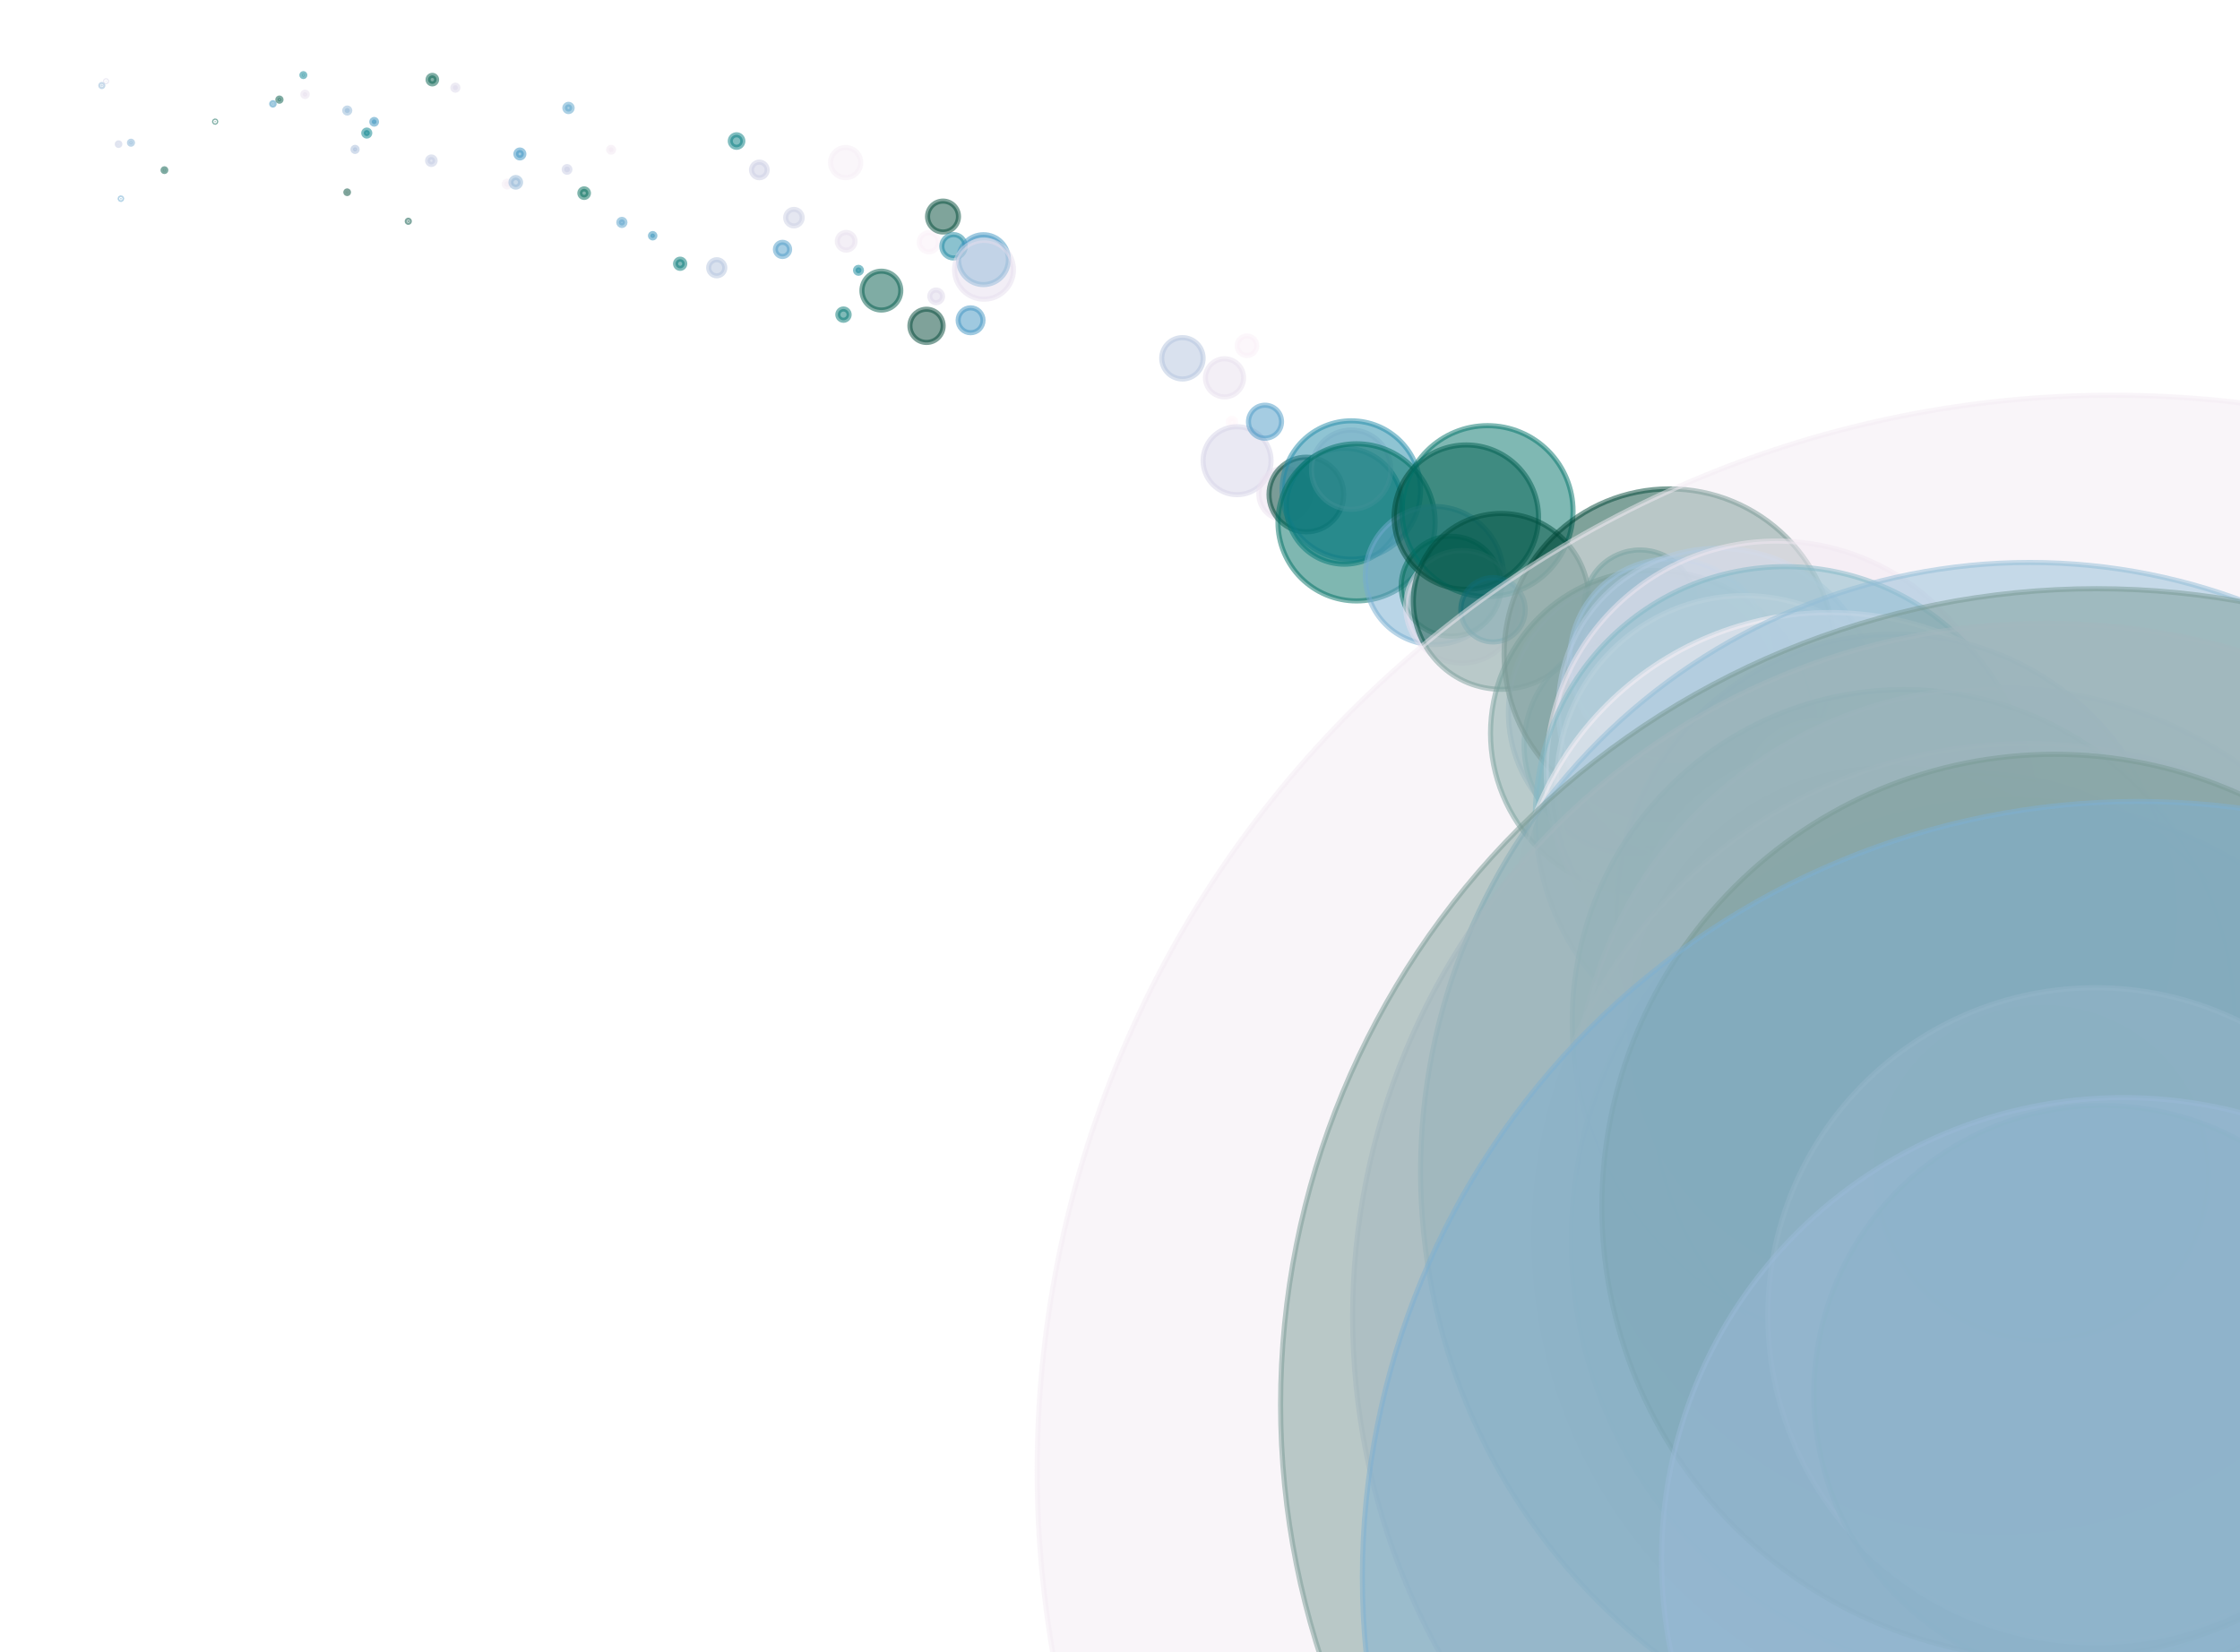 <?xml version="1.0" encoding="utf-8" standalone="no"?>
<!DOCTYPE svg PUBLIC "-//W3C//DTD SVG 1.1//EN"
  "http://www.w3.org/Graphics/SVG/1.1/DTD/svg11.dtd">
<svg xmlns:xlink="http://www.w3.org/1999/xlink" width="100%"  viewBox="0 0 439.2 324" xmlns="http://www.w3.org/2000/svg" version="1.1">
 <defs>
  <style type="text/css">*{stroke-linejoin: round; stroke-linecap: butt}</style>
 </defs>
 <g id="figure_1">
  <g id="patch_1">
   <path d="M 0 324 
L 439.2 324 
L 439.2 0 
L 0 0 
z
" style="fill: #ffffff"/>
  </g>
  <g id="axes_1">
   <g id="PathCollection_1">
    <path d="M 19.964 16.976 
C 20.018 16.976 20.069 16.955 20.107 16.917 
C 20.145 16.879 20.167 16.827 20.167 16.773 
C 20.167 16.719 20.145 16.667 20.107 16.629 
C 20.069 16.591 20.018 16.57 19.964 16.57 
C 19.91 16.57 19.858 16.591 19.82 16.629 
C 19.782 16.667 19.76 16.719 19.76 16.773 
C 19.76 16.827 19.782 16.879 19.82 16.917 
C 19.858 16.955 19.91 16.976 19.964 16.976 
z
" clip-path="url(#p8882bf12b8)" style="fill: #91b6d7; fill-opacity: 0.5; stroke: #91b6d7; stroke-opacity: 0.5"/>
    <path d="M 20.789 16.034 
C 20.818 16.034 20.845 16.023 20.865 16.003 
C 20.885 15.983 20.897 15.955 20.897 15.927 
C 20.897 15.898 20.885 15.871 20.865 15.851 
C 20.845 15.831 20.818 15.82 20.789 15.82 
C 20.761 15.82 20.733 15.831 20.713 15.851 
C 20.693 15.871 20.682 15.898 20.682 15.927 
C 20.682 15.955 20.693 15.983 20.713 16.003 
C 20.733 16.023 20.761 16.034 20.789 16.034 
z
" clip-path="url(#p8882bf12b8)" style="fill: #d7d5e8; fill-opacity: 0.5; stroke: #d7d5e8; stroke-opacity: 0.5"/>
    <path d="M 23.244 28.516 
C 23.311 28.516 23.375 28.489 23.423 28.441 
C 23.47 28.394 23.497 28.33 23.497 28.263 
C 23.497 28.196 23.47 28.131 23.423 28.084 
C 23.375 28.036 23.311 28.01 23.244 28.01 
C 23.177 28.01 23.113 28.036 23.065 28.084 
C 23.018 28.131 22.991 28.196 22.991 28.263 
C 22.991 28.33 23.018 28.394 23.065 28.441 
C 23.113 28.489 23.177 28.516 23.244 28.516 
z
" clip-path="url(#p8882bf12b8)" style="fill: #c2cbe2; fill-opacity: 0.5; stroke: #c2cbe2; stroke-opacity: 0.5"/>
    <path d="M 23.704 39.111 
C 23.745 39.111 23.784 39.095 23.813 39.066 
C 23.843 39.037 23.859 38.997 23.859 38.956 
C 23.859 38.915 23.843 38.876 23.813 38.847 
C 23.784 38.818 23.745 38.801 23.704 38.801 
C 23.663 38.801 23.623 38.818 23.594 38.847 
C 23.565 38.876 23.549 38.915 23.549 38.956 
C 23.549 38.997 23.565 39.037 23.594 39.066 
C 23.623 39.095 23.663 39.111 23.704 39.111 
z
" clip-path="url(#p8882bf12b8)" style="fill: #6cabd0; fill-opacity: 0.5; stroke: #6cabd0; stroke-opacity: 0.5"/>
    <path d="M 25.68 28.28 
C 25.759 28.28 25.834 28.248 25.89 28.193 
C 25.946 28.137 25.977 28.062 25.977 27.983 
C 25.977 27.904 25.946 27.829 25.89 27.773 
C 25.834 27.717 25.759 27.686 25.68 27.686 
C 25.601 27.686 25.526 27.717 25.47 27.773 
C 25.415 27.829 25.383 27.904 25.383 27.983 
C 25.383 28.062 25.415 28.137 25.47 28.193 
C 25.526 28.248 25.601 28.28 25.68 28.28 
z
" clip-path="url(#p8882bf12b8)" style="fill: #82b1d4; fill-opacity: 0.5; stroke: #82b1d4; stroke-opacity: 0.5"/>
    <path d="M 32.24 33.637 
C 32.312 33.637 32.381 33.609 32.432 33.558 
C 32.483 33.507 32.511 33.438 32.511 33.366 
C 32.511 33.294 32.483 33.225 32.432 33.174 
C 32.381 33.124 32.312 33.095 32.24 33.095 
C 32.168 33.095 32.099 33.124 32.048 33.174 
C 31.997 33.225 31.969 33.294 31.969 33.366 
C 31.969 33.438 31.997 33.507 32.048 33.558 
C 32.099 33.609 32.168 33.637 32.24 33.637 
z
" clip-path="url(#p8882bf12b8)" style="fill: #015846; fill-opacity: 0.5; stroke: #015846; stroke-opacity: 0.5"/>
    <path d="M 42.185 23.967 
C 42.217 23.967 42.247 23.955 42.269 23.933 
C 42.291 23.911 42.303 23.881 42.303 23.85 
C 42.303 23.819 42.291 23.789 42.269 23.767 
C 42.247 23.745 42.217 23.732 42.185 23.732 
C 42.154 23.732 42.124 23.745 42.102 23.767 
C 42.08 23.789 42.068 23.819 42.068 23.85 
C 42.068 23.881 42.08 23.911 42.102 23.933 
C 42.124 23.955 42.154 23.967 42.185 23.967 
z
" clip-path="url(#p8882bf12b8)" style="fill: #01604e; fill-opacity: 0.5; stroke: #01604e; stroke-opacity: 0.5"/>
    <path d="M 53.51 20.605 
C 53.573 20.605 53.633 20.58 53.678 20.535 
C 53.722 20.491 53.747 20.431 53.747 20.368 
C 53.747 20.305 53.722 20.244 53.678 20.2 
C 53.633 20.155 53.573 20.13 53.51 20.13 
C 53.447 20.13 53.387 20.155 53.342 20.2 
C 53.298 20.244 53.273 20.305 53.273 20.368 
C 53.273 20.431 53.298 20.491 53.342 20.535 
C 53.387 20.58 53.447 20.605 53.51 20.605 
z
" clip-path="url(#p8882bf12b8)" style="fill: #328fbc; fill-opacity: 0.5; stroke: #328fbc; stroke-opacity: 0.5"/>
    <path d="M 54.787 19.849 
C 54.87 19.849 54.95 19.816 55.009 19.757 
C 55.068 19.698 55.101 19.618 55.101 19.534 
C 55.101 19.451 55.068 19.371 55.009 19.312 
C 54.95 19.253 54.87 19.22 54.787 19.22 
C 54.703 19.22 54.623 19.253 54.564 19.312 
C 54.505 19.371 54.472 19.451 54.472 19.534 
C 54.472 19.618 54.505 19.698 54.564 19.757 
C 54.623 19.816 54.703 19.849 54.787 19.849 
z
" clip-path="url(#p8882bf12b8)" style="fill: #015846; fill-opacity: 0.5; stroke: #015846; stroke-opacity: 0.5"/>
    <path d="M 59.478 15.015 
C 59.555 15.015 59.628 14.984 59.682 14.93 
C 59.735 14.877 59.766 14.803 59.766 14.727 
C 59.766 14.651 59.735 14.578 59.682 14.524 
C 59.628 14.47 59.555 14.44 59.478 14.44 
C 59.402 14.44 59.329 14.47 59.275 14.524 
C 59.221 14.578 59.191 14.651 59.191 14.727 
C 59.191 14.803 59.221 14.877 59.275 14.93 
C 59.329 14.984 59.402 15.015 59.478 15.015 
z
" clip-path="url(#p8882bf12b8)" style="fill: #0b8393; fill-opacity: 0.5; stroke: #0b8393; stroke-opacity: 0.5"/>
    <path d="M 59.811 18.933 
C 59.926 18.933 60.037 18.887 60.118 18.806 
C 60.199 18.724 60.245 18.614 60.245 18.499 
C 60.245 18.384 60.199 18.273 60.118 18.192 
C 60.037 18.11 59.926 18.065 59.811 18.065 
C 59.696 18.065 59.585 18.11 59.504 18.192 
C 59.423 18.273 59.377 18.384 59.377 18.499 
C 59.377 18.614 59.423 18.724 59.504 18.806 
C 59.585 18.887 59.696 18.933 59.811 18.933 
z
" clip-path="url(#p8882bf12b8)" style="fill: #e9e0ef; fill-opacity: 0.5; stroke: #e9e0ef; stroke-opacity: 0.5"/>
    <path d="M 68.069 37.962 
C 68.138 37.962 68.205 37.935 68.255 37.886 
C 68.304 37.836 68.331 37.769 68.331 37.7 
C 68.331 37.63 68.304 37.563 68.255 37.514 
C 68.205 37.465 68.138 37.437 68.069 37.437 
C 67.999 37.437 67.932 37.465 67.883 37.514 
C 67.834 37.563 67.806 37.63 67.806 37.7 
C 67.806 37.769 67.834 37.836 67.883 37.886 
C 67.932 37.935 67.999 37.962 68.069 37.962 
z
" clip-path="url(#p8882bf12b8)" style="fill: #014a39; fill-opacity: 0.5; stroke: #014a39; stroke-opacity: 0.5"/>
    <path d="M 68.084 22.17 
C 68.216 22.17 68.342 22.117 68.435 22.024 
C 68.528 21.931 68.581 21.805 68.581 21.673 
C 68.581 21.541 68.528 21.415 68.435 21.322 
C 68.342 21.229 68.216 21.177 68.084 21.177 
C 67.953 21.177 67.826 21.229 67.733 21.322 
C 67.64 21.415 67.588 21.541 67.588 21.673 
C 67.588 21.805 67.64 21.931 67.733 22.024 
C 67.826 22.117 67.953 22.17 68.084 22.17 
z
" clip-path="url(#p8882bf12b8)" style="fill: #91b6d7; fill-opacity: 0.5; stroke: #91b6d7; stroke-opacity: 0.5"/>
    <path d="M 69.616 29.701 
C 69.724 29.701 69.828 29.658 69.904 29.582 
C 69.98 29.506 70.023 29.402 70.023 29.295 
C 70.023 29.187 69.98 29.083 69.904 29.007 
C 69.828 28.931 69.724 28.888 69.616 28.888 
C 69.509 28.888 69.405 28.931 69.329 29.007 
C 69.253 29.083 69.21 29.187 69.21 29.295 
C 69.21 29.402 69.253 29.506 69.329 29.582 
C 69.405 29.658 69.509 29.701 69.616 29.701 
z
" clip-path="url(#p8882bf12b8)" style="fill: #a7bddb; fill-opacity: 0.5; stroke: #a7bddb; stroke-opacity: 0.5"/>
    <path d="M 71.912 26.687 
C 72.07 26.687 72.221 26.624 72.333 26.512 
C 72.445 26.401 72.507 26.249 72.507 26.091 
C 72.507 25.933 72.445 25.782 72.333 25.67 
C 72.221 25.558 72.07 25.496 71.912 25.496 
C 71.754 25.496 71.602 25.558 71.491 25.67 
C 71.379 25.782 71.316 25.933 71.316 26.091 
C 71.316 26.249 71.379 26.401 71.491 26.512 
C 71.602 26.624 71.754 26.687 71.912 26.687 
z
" clip-path="url(#p8882bf12b8)" style="fill: #02818a; fill-opacity: 0.5; stroke: #02818a; stroke-opacity: 0.5"/>
    <path d="M 73.361 24.349 
C 73.483 24.349 73.601 24.3 73.688 24.213 
C 73.775 24.127 73.823 24.009 73.823 23.886 
C 73.823 23.764 73.775 23.646 73.688 23.559 
C 73.601 23.472 73.483 23.424 73.361 23.424 
C 73.238 23.424 73.12 23.472 73.033 23.559 
C 72.947 23.646 72.898 23.764 72.898 23.886 
C 72.898 24.009 72.947 24.127 73.033 24.213 
C 73.12 24.3 73.238 24.349 73.361 24.349 
z
" clip-path="url(#p8882bf12b8)" style="fill: #328fbc; fill-opacity: 0.5; stroke: #328fbc; stroke-opacity: 0.5"/>
    <path d="M 80.053 43.598 
C 80.108 43.598 80.161 43.576 80.2 43.537 
C 80.239 43.497 80.261 43.444 80.261 43.389 
C 80.261 43.334 80.239 43.281 80.2 43.242 
C 80.161 43.203 80.108 43.181 80.053 43.181 
C 79.998 43.181 79.945 43.203 79.906 43.242 
C 79.867 43.281 79.845 43.334 79.845 43.389 
C 79.845 43.444 79.867 43.497 79.906 43.537 
C 79.945 43.576 79.998 43.598 80.053 43.598 
z
" clip-path="url(#p8882bf12b8)" style="fill: #015140; fill-opacity: 0.5; stroke: #015140; stroke-opacity: 0.5"/>
    <path d="M 84.576 32.249 
C 84.771 32.249 84.957 32.172 85.095 32.034 
C 85.232 31.897 85.31 31.71 85.31 31.516 
C 85.31 31.321 85.232 31.135 85.095 30.997 
C 84.957 30.86 84.771 30.782 84.576 30.782 
C 84.382 30.782 84.195 30.86 84.058 30.997 
C 83.92 31.135 83.843 31.321 83.843 31.516 
C 83.843 31.71 83.92 31.897 84.058 32.034 
C 84.195 32.172 84.382 32.249 84.576 32.249 
z
" clip-path="url(#p8882bf12b8)" style="fill: #c2cbe2; fill-opacity: 0.5; stroke: #c2cbe2; stroke-opacity: 0.5"/>
    <path d="M 84.766 16.449 
C 84.988 16.449 85.2 16.361 85.357 16.204 
C 85.513 16.048 85.601 15.835 85.601 15.614 
C 85.601 15.393 85.513 15.18 85.357 15.024 
C 85.2 14.867 84.988 14.779 84.766 14.779 
C 84.545 14.779 84.333 14.867 84.176 15.024 
C 84.02 15.18 83.932 15.393 83.932 15.614 
C 83.932 15.835 84.02 16.048 84.176 16.204 
C 84.333 16.361 84.545 16.449 84.766 16.449 
z
" clip-path="url(#p8882bf12b8)" style="fill: #015e4c; fill-opacity: 0.5; stroke: #015e4c; stroke-opacity: 0.5"/>
    <path d="M 89.283 17.694 
C 89.415 17.694 89.542 17.641 89.635 17.548 
C 89.729 17.454 89.781 17.327 89.781 17.195 
C 89.781 17.062 89.729 16.936 89.635 16.842 
C 89.542 16.748 89.415 16.696 89.283 16.696 
C 89.15 16.696 89.023 16.748 88.93 16.842 
C 88.836 16.936 88.784 17.062 88.784 17.195 
C 88.784 17.327 88.836 17.454 88.93 17.548 
C 89.023 17.641 89.15 17.694 89.283 17.694 
z
" clip-path="url(#p8882bf12b8)" style="fill: #ddd9eb; fill-opacity: 0.5; stroke: #ddd9eb; stroke-opacity: 0.5"/>
    <path d="M 99.437 36.67 
C 99.59 36.67 99.737 36.609 99.845 36.501 
C 99.953 36.393 100.014 36.246 100.014 36.093 
C 100.014 35.94 99.953 35.793 99.845 35.685 
C 99.737 35.577 99.59 35.516 99.437 35.516 
C 99.284 35.516 99.137 35.577 99.029 35.685 
C 98.921 35.793 98.86 35.94 98.86 36.093 
C 98.86 36.246 98.921 36.393 99.029 36.501 
C 99.137 36.609 99.284 36.67 99.437 36.67 
z
" clip-path="url(#p8882bf12b8)" style="fill: #f5ecf5; fill-opacity: 0.5; stroke: #f5ecf5; stroke-opacity: 0.5"/>
    <path d="M 101.127 36.692 
C 101.375 36.692 101.614 36.593 101.79 36.417 
C 101.966 36.241 102.065 36.002 102.065 35.754 
C 102.065 35.505 101.966 35.266 101.79 35.09 
C 101.614 34.915 101.375 34.816 101.127 34.816 
C 100.878 34.816 100.639 34.915 100.463 35.09 
C 100.288 35.266 100.189 35.505 100.189 35.754 
C 100.189 36.002 100.288 36.241 100.463 36.417 
C 100.639 36.593 100.878 36.692 101.127 36.692 
z
" clip-path="url(#p8882bf12b8)" style="fill: #93b7d7; fill-opacity: 0.5; stroke: #93b7d7; stroke-opacity: 0.5"/>
    <path d="M 101.935 30.967 
C 102.141 30.967 102.338 30.885 102.484 30.739 
C 102.629 30.594 102.711 30.396 102.711 30.19 
C 102.711 29.984 102.629 29.787 102.484 29.641 
C 102.338 29.496 102.141 29.414 101.935 29.414 
C 101.729 29.414 101.531 29.496 101.386 29.641 
C 101.24 29.787 101.158 29.984 101.158 30.19 
C 101.158 30.396 101.24 30.594 101.386 30.739 
C 101.531 30.885 101.729 30.967 101.935 30.967 
z
" clip-path="url(#p8882bf12b8)" style="fill: #3b93c2; fill-opacity: 0.5; stroke: #3b93c2; stroke-opacity: 0.5"/>
    <path d="M 111.183 33.79 
C 111.333 33.79 111.477 33.73 111.583 33.624 
C 111.689 33.518 111.749 33.374 111.749 33.224 
C 111.749 33.074 111.689 32.93 111.583 32.824 
C 111.477 32.718 111.333 32.658 111.183 32.658 
C 111.033 32.658 110.889 32.718 110.783 32.824 
C 110.677 32.93 110.617 33.074 110.617 33.224 
C 110.617 33.374 110.677 33.518 110.783 33.624 
C 110.889 33.73 111.033 33.79 111.183 33.79 
z
" clip-path="url(#p8882bf12b8)" style="fill: #c8cde4; fill-opacity: 0.5; stroke: #c8cde4; stroke-opacity: 0.5"/>
    <path d="M 111.465 21.879 
C 111.653 21.879 111.834 21.804 111.967 21.671 
C 112.1 21.537 112.175 21.357 112.175 21.168 
C 112.175 20.98 112.1 20.8 111.967 20.666 
C 111.834 20.533 111.653 20.458 111.465 20.458 
C 111.276 20.458 111.096 20.533 110.963 20.666 
C 110.829 20.8 110.755 20.98 110.755 21.168 
C 110.755 21.357 110.829 21.537 110.963 21.671 
C 111.096 21.804 111.276 21.879 111.465 21.879 
z
" clip-path="url(#p8882bf12b8)" style="fill: #58a2cb; fill-opacity: 0.5; stroke: #58a2cb; stroke-opacity: 0.5"/>
    <path d="M 114.533 38.715 
C 114.756 38.715 114.97 38.627 115.127 38.469 
C 115.285 38.312 115.373 38.098 115.373 37.875 
C 115.373 37.653 115.285 37.439 115.127 37.281 
C 114.97 37.124 114.756 37.035 114.533 37.035 
C 114.311 37.035 114.097 37.124 113.939 37.281 
C 113.782 37.439 113.693 37.653 113.693 37.875 
C 113.693 38.098 113.782 38.312 113.939 38.469 
C 114.097 38.627 114.311 38.715 114.533 38.715 
z
" clip-path="url(#p8882bf12b8)" style="fill: #016d5b; fill-opacity: 0.5; stroke: #016d5b; stroke-opacity: 0.5"/>
    <path d="M 119.821 29.847 
C 119.949 29.847 120.072 29.797 120.162 29.706 
C 120.253 29.615 120.304 29.493 120.304 29.365 
C 120.304 29.236 120.253 29.114 120.162 29.023 
C 120.072 28.933 119.949 28.882 119.821 28.882 
C 119.693 28.882 119.57 28.933 119.48 29.023 
C 119.389 29.114 119.338 29.236 119.338 29.365 
C 119.338 29.493 119.389 29.615 119.48 29.706 
C 119.57 29.797 119.693 29.847 119.821 29.847 
z
" clip-path="url(#p8882bf12b8)" style="fill: #f2e9f3; fill-opacity: 0.5; stroke: #f2e9f3; stroke-opacity: 0.5"/>
    <path d="M 121.932 44.221 
C 122.093 44.221 122.247 44.157 122.36 44.043 
C 122.474 43.93 122.538 43.776 122.538 43.615 
C 122.538 43.455 122.474 43.3 122.36 43.187 
C 122.247 43.073 122.093 43.009 121.932 43.009 
C 121.771 43.009 121.617 43.073 121.504 43.187 
C 121.39 43.3 121.326 43.455 121.326 43.615 
C 121.326 43.776 121.39 43.93 121.504 44.043 
C 121.617 44.157 121.771 44.221 121.932 44.221 
z
" clip-path="url(#p8882bf12b8)" style="fill: #57a1ca; fill-opacity: 0.5; stroke: #57a1ca; stroke-opacity: 0.5"/>
    <path d="M 127.972 46.66 
C 128.086 46.66 128.197 46.614 128.278 46.533 
C 128.359 46.452 128.405 46.342 128.405 46.227 
C 128.405 46.112 128.359 46.002 128.278 45.921 
C 128.197 45.84 128.086 45.794 127.972 45.794 
C 127.857 45.794 127.747 45.84 127.666 45.921 
C 127.584 46.002 127.539 46.112 127.539 46.227 
C 127.539 46.342 127.584 46.452 127.666 46.533 
C 127.747 46.614 127.857 46.66 127.972 46.66 
z
" clip-path="url(#p8882bf12b8)" style="fill: #2e8eb8; fill-opacity: 0.5; stroke: #2e8eb8; stroke-opacity: 0.5"/>
    <path d="M 133.357 52.62 
C 133.596 52.62 133.824 52.525 133.993 52.357 
C 134.162 52.188 134.257 51.959 134.257 51.721 
C 134.257 51.482 134.162 51.253 133.993 51.085 
C 133.824 50.916 133.596 50.821 133.357 50.821 
C 133.119 50.821 132.89 50.916 132.721 51.085 
C 132.552 51.253 132.458 51.482 132.458 51.721 
C 132.458 51.959 132.552 52.188 132.721 52.357 
C 132.89 52.525 133.119 52.62 133.357 52.62 
z
" clip-path="url(#p8882bf12b8)" style="fill: #027976; fill-opacity: 0.5; stroke: #027976; stroke-opacity: 0.5"/>
    <path d="M 140.532 54.089 
C 140.951 54.089 141.354 53.923 141.65 53.626 
C 141.947 53.33 142.113 52.927 142.113 52.508 
C 142.113 52.089 141.947 51.686 141.65 51.39 
C 141.354 51.093 140.951 50.927 140.532 50.927 
C 140.113 50.927 139.71 51.093 139.414 51.39 
C 139.117 51.686 138.951 52.089 138.951 52.508 
C 138.951 52.927 139.117 53.33 139.414 53.626 
C 139.71 53.923 140.113 54.089 140.532 54.089 
z
" clip-path="url(#p8882bf12b8)" style="fill: #b5c4df; fill-opacity: 0.5; stroke: #b5c4df; stroke-opacity: 0.5"/>
    <path d="M 144.418 28.887 
C 144.744 28.887 145.057 28.758 145.287 28.527 
C 145.518 28.297 145.647 27.984 145.647 27.658 
C 145.647 27.332 145.518 27.02 145.287 26.789 
C 145.057 26.559 144.744 26.429 144.418 26.429 
C 144.092 26.429 143.779 26.559 143.549 26.789 
C 143.318 27.02 143.189 27.332 143.189 27.658 
C 143.189 27.984 143.318 28.297 143.549 28.527 
C 143.779 28.758 144.092 28.887 144.418 28.887 
z
" clip-path="url(#p8882bf12b8)" style="fill: #027d81; fill-opacity: 0.5; stroke: #027d81; stroke-opacity: 0.5"/>
    <path d="M 148.886 34.86 
C 149.293 34.86 149.684 34.698 149.972 34.41 
C 150.26 34.122 150.422 33.731 150.422 33.324 
C 150.422 32.916 150.26 32.526 149.972 32.237 
C 149.684 31.949 149.293 31.787 148.886 31.787 
C 148.478 31.787 148.087 31.949 147.799 32.237 
C 147.511 32.526 147.349 32.916 147.349 33.324 
C 147.349 33.731 147.511 34.122 147.799 34.41 
C 148.087 34.698 148.478 34.86 148.886 34.86 
z
" clip-path="url(#p8882bf12b8)" style="fill: #cccfe5; fill-opacity: 0.5; stroke: #cccfe5; stroke-opacity: 0.5"/>
    <path d="M 153.426 50.297 
C 153.795 50.297 154.148 50.151 154.409 49.89 
C 154.67 49.629 154.817 49.275 154.817 48.907 
C 154.817 48.538 154.67 48.184 154.409 47.923 
C 154.148 47.662 153.795 47.516 153.426 47.516 
C 153.057 47.516 152.703 47.662 152.442 47.923 
C 152.181 48.184 152.035 48.538 152.035 48.907 
C 152.035 49.275 152.181 49.629 152.442 49.89 
C 152.703 50.151 153.057 50.297 153.426 50.297 
z
" clip-path="url(#p8882bf12b8)" style="fill: #4f9dc8; fill-opacity: 0.5; stroke: #4f9dc8; stroke-opacity: 0.5"/>
    <path d="M 155.668 44.3 
C 156.098 44.3 156.51 44.13 156.814 43.826 
C 157.117 43.522 157.288 43.11 157.288 42.68 
C 157.288 42.251 157.117 41.839 156.814 41.535 
C 156.51 41.231 156.098 41.061 155.668 41.061 
C 155.239 41.061 154.827 41.231 154.523 41.535 
C 154.219 41.839 154.048 42.251 154.048 42.68 
C 154.048 43.11 154.219 43.522 154.523 43.826 
C 154.827 44.13 155.239 44.3 155.668 44.3 
z
" clip-path="url(#p8882bf12b8)" style="fill: #cdd0e5; fill-opacity: 0.5; stroke: #cdd0e5; stroke-opacity: 0.5"/>
    <path d="M 165.382 62.804 
C 165.675 62.804 165.957 62.687 166.164 62.479 
C 166.372 62.272 166.488 61.99 166.488 61.697 
C 166.488 61.403 166.372 61.122 166.164 60.914 
C 165.957 60.707 165.675 60.59 165.382 60.59 
C 165.088 60.59 164.807 60.707 164.599 60.914 
C 164.392 61.122 164.275 61.403 164.275 61.697 
C 164.275 61.99 164.392 62.272 164.599 62.479 
C 164.807 62.687 165.088 62.804 165.382 62.804 
z
" clip-path="url(#p8882bf12b8)" style="fill: #027773; fill-opacity: 0.5; stroke: #027773; stroke-opacity: 0.5"/>
    <path d="M 165.807 34.846 
C 166.593 34.846 167.346 34.534 167.901 33.978 
C 168.457 33.423 168.769 32.67 168.769 31.884 
C 168.769 31.099 168.457 30.346 167.901 29.79 
C 167.346 29.235 166.593 28.923 165.807 28.923 
C 165.022 28.923 164.269 29.235 163.713 29.79 
C 163.158 30.346 162.846 31.099 162.846 31.884 
C 162.846 32.67 163.158 33.423 163.713 33.978 
C 164.269 34.534 165.022 34.846 165.807 34.846 
z
" clip-path="url(#p8882bf12b8)" style="fill: #f7eef7; fill-opacity: 0.5; stroke: #f7eef7; stroke-opacity: 0.5"/>
    <path d="M 165.912 49.053 
C 166.374 49.053 166.816 48.87 167.142 48.544 
C 167.468 48.218 167.652 47.775 167.652 47.314 
C 167.652 46.853 167.468 46.411 167.142 46.084 
C 166.816 45.758 166.374 45.575 165.912 45.575 
C 165.451 45.575 165.009 45.758 164.683 46.084 
C 164.357 46.411 164.173 46.853 164.173 47.314 
C 164.173 47.775 164.357 48.218 164.683 48.544 
C 165.009 48.87 165.451 49.053 165.912 49.053 
z
" clip-path="url(#p8882bf12b8)" style="fill: #e8e0ef; fill-opacity: 0.5; stroke: #e8e0ef; stroke-opacity: 0.5"/>
    <path d="M 168.325 53.59 
C 168.48 53.59 168.629 53.528 168.739 53.418 
C 168.849 53.309 168.91 53.16 168.91 53.005 
C 168.91 52.85 168.849 52.701 168.739 52.591 
C 168.629 52.481 168.48 52.42 168.325 52.42 
C 168.17 52.42 168.021 52.481 167.911 52.591 
C 167.802 52.701 167.74 52.85 167.74 53.005 
C 167.74 53.16 167.802 53.309 167.911 53.418 
C 168.021 53.528 168.17 53.59 168.325 53.59 
z
" clip-path="url(#p8882bf12b8)" style="fill: #0f8598; fill-opacity: 0.5; stroke: #0f8598; stroke-opacity: 0.5"/>
    <path d="M 172.809 60.797 
C 173.819 60.797 174.788 60.396 175.503 59.681 
C 176.217 58.967 176.618 57.998 176.618 56.988 
C 176.618 55.978 176.217 55.009 175.503 54.294 
C 174.788 53.58 173.819 53.179 172.809 53.179 
C 171.799 53.179 170.83 53.58 170.116 54.294 
C 169.401 55.009 169 55.978 169 56.988 
C 169 57.998 169.401 58.967 170.116 59.681 
C 170.83 60.396 171.799 60.797 172.809 60.797 
z
" clip-path="url(#p8882bf12b8)" style="fill: #015b4a; fill-opacity: 0.5; stroke: #015b4a; stroke-opacity: 0.5"/>
    <path d="M 181.665 67.154 
C 182.529 67.154 183.357 66.811 183.967 66.2 
C 184.578 65.589 184.921 64.761 184.921 63.898 
C 184.921 63.034 184.578 62.206 183.967 61.595 
C 183.357 60.985 182.529 60.641 181.665 60.641 
C 180.801 60.641 179.973 60.985 179.363 61.595 
C 178.752 62.206 178.409 63.034 178.409 63.898 
C 178.409 64.761 178.752 65.589 179.363 66.2 
C 179.973 66.811 180.801 67.154 181.665 67.154 
z
" clip-path="url(#p8882bf12b8)" style="fill: #014636; fill-opacity: 0.5; stroke: #014636; stroke-opacity: 0.5"/>
    <path d="M 182.128 49.398 
C 182.63 49.398 183.111 49.199 183.465 48.844 
C 183.82 48.489 184.019 48.008 184.019 47.506 
C 184.019 47.005 183.82 46.524 183.465 46.169 
C 183.111 45.814 182.63 45.615 182.128 45.615 
C 181.626 45.615 181.145 45.814 180.791 46.169 
C 180.436 46.524 180.237 47.005 180.237 47.506 
C 180.237 48.008 180.436 48.489 180.791 48.844 
C 181.145 49.199 181.626 49.398 182.128 49.398 
z
" clip-path="url(#p8882bf12b8)" style="fill: #faf1f8; fill-opacity: 0.5; stroke: #faf1f8; stroke-opacity: 0.5"/>
    <path d="M 183.553 59.363 
C 183.884 59.363 184.201 59.231 184.435 58.997 
C 184.669 58.763 184.801 58.445 184.801 58.114 
C 184.801 57.783 184.669 57.466 184.435 57.232 
C 184.201 56.998 183.884 56.866 183.553 56.866 
C 183.222 56.866 182.904 56.998 182.67 57.232 
C 182.436 57.466 182.305 57.783 182.305 58.114 
C 182.305 58.445 182.436 58.763 182.67 58.997 
C 182.904 59.231 183.222 59.363 183.553 59.363 
z
" clip-path="url(#p8882bf12b8)" style="fill: #ded9eb; fill-opacity: 0.5; stroke: #ded9eb; stroke-opacity: 0.5"/>
    <path d="M 184.899 45.498 
C 185.703 45.498 186.474 45.179 187.043 44.61 
C 187.612 44.041 187.932 43.27 187.932 42.465 
C 187.932 41.661 187.612 40.889 187.043 40.321 
C 186.474 39.752 185.703 39.432 184.899 39.432 
C 184.094 39.432 183.323 39.752 182.754 40.321 
C 182.185 40.889 181.866 41.661 181.866 42.465 
C 181.866 43.27 182.185 44.041 182.754 44.61 
C 183.323 45.179 184.094 45.498 184.899 45.498 
z
" clip-path="url(#p8882bf12b8)" style="fill: #014a39; fill-opacity: 0.5; stroke: #014a39; stroke-opacity: 0.5"/>
    <path d="M 186.959 50.596 
C 187.568 50.596 188.153 50.354 188.584 49.923 
C 189.015 49.492 189.257 48.907 189.257 48.297 
C 189.257 47.688 189.015 47.103 188.584 46.672 
C 188.153 46.241 187.568 45.999 186.959 45.999 
C 186.349 45.999 185.765 46.241 185.334 46.672 
C 184.903 47.103 184.661 47.688 184.661 48.297 
C 184.661 48.907 184.903 49.492 185.334 49.923 
C 185.765 50.354 186.349 50.596 186.959 50.596 
z
" clip-path="url(#p8882bf12b8)" style="fill: #1887a0; fill-opacity: 0.5; stroke: #1887a0; stroke-opacity: 0.5"/>
    <path d="M 190.302 65.248 
C 190.949 65.248 191.57 64.991 192.027 64.534 
C 192.485 64.076 192.742 63.455 192.742 62.808 
C 192.742 62.161 192.485 61.541 192.027 61.083 
C 191.57 60.626 190.949 60.369 190.302 60.369 
C 189.655 60.369 189.034 60.626 188.577 61.083 
C 188.119 61.541 187.862 62.161 187.862 62.808 
C 187.862 63.455 188.119 64.076 188.577 64.534 
C 189.034 64.991 189.655 65.248 190.302 65.248 
z
" clip-path="url(#p8882bf12b8)" style="fill: #4095c3; fill-opacity: 0.5; stroke: #4095c3; stroke-opacity: 0.5"/>
    <path d="M 192.832 55.81 
C 194.129 55.81 195.373 55.294 196.29 54.377 
C 197.208 53.46 197.723 52.216 197.723 50.919 
C 197.723 49.622 197.208 48.377 196.29 47.46 
C 195.373 46.543 194.129 46.028 192.832 46.028 
C 191.535 46.028 190.291 46.543 189.373 47.46 
C 188.456 48.377 187.941 49.622 187.941 50.919 
C 187.941 52.216 188.456 53.46 189.373 54.377 
C 190.291 55.294 191.535 55.81 192.832 55.81 
z
" clip-path="url(#p8882bf12b8)" style="fill: #3e94c3; fill-opacity: 0.5; stroke: #3e94c3; stroke-opacity: 0.5"/>
    <path d="M 192.937 58.676 
C 194.468 58.676 195.937 58.067 197.019 56.985 
C 198.102 55.902 198.71 54.434 198.71 52.903 
C 198.71 51.372 198.102 49.904 197.019 48.821 
C 195.937 47.738 194.468 47.13 192.937 47.13 
C 191.406 47.13 189.938 47.738 188.855 48.821 
C 187.773 49.904 187.165 51.372 187.165 52.903 
C 187.165 54.434 187.773 55.902 188.855 56.985 
C 189.938 58.067 191.406 58.676 192.937 58.676 
z
" clip-path="url(#p8882bf12b8)" style="fill: #e7dfee; fill-opacity: 0.5; stroke: #e7dfee; stroke-opacity: 0.5"/>
    <path d="M 231.84 74.318 
C 232.915 74.318 233.947 73.891 234.707 73.131 
C 235.468 72.37 235.895 71.338 235.895 70.263 
C 235.895 69.188 235.468 68.156 234.707 67.395 
C 233.947 66.635 232.915 66.208 231.84 66.208 
C 230.764 66.208 229.733 66.635 228.972 67.395 
C 228.212 68.156 227.784 69.188 227.784 70.263 
C 227.784 71.338 228.212 72.37 228.972 73.131 
C 229.733 73.891 230.764 74.318 231.84 74.318 
z
" clip-path="url(#p8882bf12b8)" style="fill: #b5c4df; fill-opacity: 0.5; stroke: #b5c4df; stroke-opacity: 0.5"/>
    <path d="M 240.09 77.829 
C 241.081 77.829 242.031 77.435 242.732 76.734 
C 243.432 76.034 243.826 75.084 243.826 74.093 
C 243.826 73.102 243.432 72.152 242.732 71.451 
C 242.031 70.75 241.081 70.357 240.09 70.357 
C 239.099 70.357 238.149 70.75 237.448 71.451 
C 236.748 72.152 236.354 73.102 236.354 74.093 
C 236.354 75.084 236.748 76.034 237.448 76.734 
C 238.149 77.435 239.099 77.829 240.09 77.829 
z
" clip-path="url(#p8882bf12b8)" style="fill: #e9e0ef; fill-opacity: 0.5; stroke: #e9e0ef; stroke-opacity: 0.5"/>
    <path d="M 241.555 83.509 
C 241.749 83.509 241.935 83.432 242.072 83.295 
C 242.209 83.158 242.286 82.972 242.286 82.778 
C 242.286 82.584 242.209 82.398 242.072 82.261 
C 241.935 82.124 241.749 82.048 241.555 82.048 
C 241.361 82.048 241.175 82.124 241.039 82.261 
C 240.902 82.398 240.825 82.584 240.825 82.778 
C 240.825 82.972 240.902 83.158 241.039 83.295 
C 241.175 83.432 241.361 83.509 241.555 83.509 
z
" clip-path="url(#p8882bf12b8)" style="fill: #fff7fb; fill-opacity: 0.5; stroke: #fff7fb; stroke-opacity: 0.5"/>
    <path d="M 242.555 97.006 
C 244.322 97.006 246.017 96.304 247.267 95.055 
C 248.516 93.805 249.218 92.111 249.218 90.344 
C 249.218 88.577 248.516 86.882 247.267 85.633 
C 246.017 84.383 244.322 83.681 242.555 83.681 
C 240.789 83.681 239.094 84.383 237.844 85.633 
C 236.595 86.882 235.893 88.577 235.893 90.344 
C 235.893 92.111 236.595 93.805 237.844 95.055 
C 239.094 96.304 240.789 97.006 242.555 97.006 
z
" clip-path="url(#p8882bf12b8)" style="fill: #d6d5e8; fill-opacity: 0.5; stroke: #d6d5e8; stroke-opacity: 0.5"/>
    <path d="M 244.495 69.724 
C 245.004 69.724 245.492 69.522 245.852 69.162 
C 246.212 68.802 246.414 68.314 246.414 67.805 
C 246.414 67.296 246.212 66.807 245.852 66.447 
C 245.492 66.087 245.004 65.885 244.495 65.885 
C 243.986 65.885 243.498 66.087 243.138 66.447 
C 242.778 66.807 242.576 67.296 242.576 67.805 
C 242.576 68.314 242.778 68.802 243.138 69.162 
C 243.498 69.522 243.986 69.724 244.495 69.724 
z
" clip-path="url(#p8882bf12b8)" style="fill: #faf1f8; fill-opacity: 0.5; stroke: #faf1f8; stroke-opacity: 0.5"/>
    <path d="M 248.031 85.932 
C 248.89 85.932 249.714 85.591 250.321 84.984 
C 250.928 84.377 251.269 83.553 251.269 82.694 
C 251.269 81.835 250.928 81.011 250.321 80.404 
C 249.714 79.797 248.89 79.456 248.031 79.456 
C 247.172 79.456 246.348 79.797 245.741 80.404 
C 245.134 81.011 244.793 81.835 244.793 82.694 
C 244.793 83.553 245.134 84.377 245.741 84.984 
C 246.348 85.591 247.172 85.932 248.031 85.932 
z
" clip-path="url(#p8882bf12b8)" style="fill: #4c9bc7; fill-opacity: 0.5; stroke: #4c9bc7; stroke-opacity: 0.5"/>
    <path d="M 251.888 101.938 
C 253.233 101.938 254.522 101.404 255.472 100.453 
C 256.423 99.503 256.957 98.214 256.957 96.869 
C 256.957 95.525 256.423 94.236 255.472 93.285 
C 254.522 92.335 253.233 91.801 251.888 91.801 
C 250.544 91.801 249.255 92.335 248.304 93.285 
C 247.354 94.236 246.82 95.525 246.82 96.869 
C 246.82 98.214 247.354 99.503 248.304 100.453 
C 249.255 101.404 250.544 101.938 251.888 101.938 
z
" clip-path="url(#p8882bf12b8)" style="fill: #ece2f0; fill-opacity: 0.5; stroke: #ece2f0; stroke-opacity: 0.5"/>
    <path d="M 256.137 104.291 
C 258.078 104.291 259.94 103.52 261.313 102.147 
C 262.686 100.774 263.457 98.912 263.457 96.971 
C 263.457 95.029 262.686 93.167 261.313 91.794 
C 259.94 90.422 258.078 89.65 256.137 89.65 
C 254.196 89.65 252.334 90.422 250.961 91.794 
C 249.588 93.167 248.817 95.029 248.817 96.971 
C 248.817 98.912 249.588 100.774 250.961 102.147 
C 252.334 103.52 254.196 104.291 256.137 104.291 
z
" clip-path="url(#p8882bf12b8)" style="fill: #014838; fill-opacity: 0.5; stroke: #014838; stroke-opacity: 0.5"/>
    <path d="M 263.596 110.635 
C 266.613 110.635 269.506 109.436 271.64 107.303 
C 273.773 105.169 274.971 102.276 274.971 99.259 
C 274.971 96.242 273.773 93.348 271.64 91.215 
C 269.506 89.082 266.613 87.883 263.596 87.883 
C 260.579 87.883 257.685 89.082 255.552 91.215 
C 253.419 93.348 252.22 96.242 252.22 99.259 
C 252.22 102.276 253.419 105.169 255.552 107.303 
C 257.685 109.436 260.579 110.635 263.596 110.635 
z
" clip-path="url(#p8882bf12b8)" style="fill: #027f86; fill-opacity: 0.5; stroke: #027f86; stroke-opacity: 0.5"/>
    <path d="M 264.922 99.884 
C 266.986 99.884 268.966 99.064 270.425 97.605 
C 271.885 96.145 272.705 94.166 272.705 92.102 
C 272.705 90.038 271.885 88.058 270.425 86.599 
C 268.966 85.14 266.986 84.32 264.922 84.32 
C 262.859 84.32 260.879 85.14 259.42 86.599 
C 257.96 88.058 257.14 90.038 257.14 92.102 
C 257.14 94.166 257.96 96.145 259.42 97.605 
C 260.879 99.064 262.859 99.884 264.922 99.884 
z
" clip-path="url(#p8882bf12b8)" style="fill: #d9d6e9; fill-opacity: 0.5; stroke: #d9d6e9; stroke-opacity: 0.5"/>
    <path d="M 264.96 109.666 
C 268.559 109.666 272.012 108.236 274.557 105.691 
C 277.102 103.145 278.532 99.693 278.532 96.094 
C 278.532 92.494 277.102 89.042 274.557 86.496 
C 272.012 83.951 268.559 82.521 264.96 82.521 
C 261.36 82.521 257.908 83.951 255.363 86.496 
C 252.818 89.042 251.387 92.494 251.387 96.094 
C 251.387 99.693 252.818 103.145 255.363 105.691 
C 257.908 108.236 261.36 109.666 264.96 109.666 
z
" clip-path="url(#p8882bf12b8)" style="fill: #208aa9; fill-opacity: 0.5; stroke: #208aa9; stroke-opacity: 0.5"/>
    <path d="M 265.983 117.842 
C 270.069 117.842 273.988 116.219 276.877 113.329 
C 279.766 110.44 281.39 106.521 281.39 102.435 
C 281.39 98.35 279.766 94.43 276.877 91.541 
C 273.988 88.652 270.069 87.029 265.983 87.029 
C 261.897 87.029 257.978 88.652 255.089 91.541 
C 252.2 94.43 250.576 98.35 250.576 102.435 
C 250.576 106.521 252.2 110.44 255.089 113.329 
C 257.978 116.219 261.897 117.842 265.983 117.842 
z
" clip-path="url(#p8882bf12b8)" style="fill: #017165; fill-opacity: 0.5; stroke: #017165; stroke-opacity: 0.5"/>
    <path d="M 281.246 126.404 
C 284.837 126.404 288.283 124.977 290.822 122.438 
C 293.362 119.898 294.789 116.452 294.789 112.861 
C 294.789 109.269 293.362 105.824 290.822 103.284 
C 288.283 100.744 284.837 99.317 281.246 99.317 
C 277.654 99.317 274.209 100.744 271.669 103.284 
C 269.129 105.824 267.702 109.269 267.702 112.861 
C 267.702 116.452 269.129 119.898 271.669 122.438 
C 274.209 124.977 277.654 126.404 281.246 126.404 
z
" clip-path="url(#p8882bf12b8)" style="fill: #74add1; fill-opacity: 0.5; stroke: #74add1; stroke-opacity: 0.5"/>
    <path d="M 284.529 124.758 
C 287.129 124.758 289.623 123.725 291.461 121.886 
C 293.3 120.048 294.333 117.554 294.333 114.954 
C 294.333 112.354 293.3 109.86 291.461 108.022 
C 289.623 106.183 287.129 105.15 284.529 105.15 
C 281.929 105.15 279.435 106.183 277.596 108.022 
C 275.758 109.86 274.725 112.354 274.725 114.954 
C 274.725 117.554 275.758 120.048 277.596 121.886 
C 279.435 123.725 281.929 124.758 284.529 124.758 
z
" clip-path="url(#p8882bf12b8)" style="fill: #016c59; fill-opacity: 0.5; stroke: #016c59; stroke-opacity: 0.5"/>
    <path d="M 286.664 130.044 
C 289.593 130.044 292.401 128.881 294.472 126.81 
C 296.543 124.74 297.706 121.931 297.706 119.002 
C 297.706 116.074 296.543 113.265 294.472 111.195 
C 292.401 109.124 289.593 107.961 286.664 107.961 
C 283.736 107.961 280.927 109.124 278.857 111.195 
C 276.786 113.265 275.622 116.074 275.622 119.002 
C 275.622 121.931 276.786 124.74 278.857 126.81 
C 280.927 128.881 283.736 130.044 286.664 130.044 
z
" clip-path="url(#p8882bf12b8)" style="fill: #e8e0ef; fill-opacity: 0.5; stroke: #e8e0ef; stroke-opacity: 0.5"/>
    <path d="M 287.503 115.564 
C 291.257 115.564 294.858 114.072 297.512 111.418 
C 300.167 108.764 301.658 105.163 301.658 101.409 
C 301.658 97.655 300.167 94.055 297.512 91.4 
C 294.858 88.746 291.257 87.254 287.503 87.254 
C 283.75 87.254 280.149 88.746 277.495 91.4 
C 274.84 94.055 273.349 97.655 273.349 101.409 
C 273.349 105.163 274.84 108.764 277.495 111.418 
C 280.149 114.072 283.75 115.564 287.503 115.564 
z
" clip-path="url(#p8882bf12b8)" style="fill: #014a39; fill-opacity: 0.5; stroke: #014a39; stroke-opacity: 0.5"/>
    <path d="M 291.668 116.99 
C 296.112 116.99 300.376 115.224 303.519 112.081 
C 306.662 108.938 308.428 104.675 308.428 100.23 
C 308.428 95.785 306.662 91.522 303.519 88.379 
C 300.376 85.236 296.112 83.47 291.668 83.47 
C 287.223 83.47 282.959 85.236 279.816 88.379 
C 276.673 91.522 274.907 95.785 274.907 100.23 
C 274.907 104.675 276.673 108.938 279.816 112.081 
C 282.959 115.224 287.223 116.99 291.668 116.99 
z
" clip-path="url(#p8882bf12b8)" style="fill: #017369; fill-opacity: 0.5; stroke: #017369; stroke-opacity: 0.5"/>
    <path d="M 292.746 125.89 
C 294.42 125.89 296.026 125.225 297.209 124.041 
C 298.393 122.857 299.058 121.251 299.058 119.577 
C 299.058 117.903 298.393 116.297 297.209 115.113 
C 296.026 113.93 294.42 113.264 292.746 113.264 
C 291.072 113.264 289.466 113.93 288.282 115.113 
C 287.098 116.297 286.433 117.903 286.433 119.577 
C 286.433 121.251 287.098 122.857 288.282 124.041 
C 289.466 125.225 291.072 125.89 292.746 125.89 
z
" clip-path="url(#p8882bf12b8)" style="fill: #1e89a7; fill-opacity: 0.5; stroke: #1e89a7; stroke-opacity: 0.5"/>
    <path d="M 294.35 135.174 
C 298.923 135.174 303.308 133.358 306.541 130.125 
C 309.774 126.892 311.59 122.506 311.59 117.934 
C 311.59 113.362 309.774 108.977 306.541 105.744 
C 303.308 102.511 298.923 100.694 294.35 100.694 
C 289.778 100.694 285.393 102.511 282.16 105.744 
C 278.927 108.977 277.111 113.362 277.111 117.934 
C 277.111 122.506 278.927 126.892 282.16 130.125 
C 285.393 133.358 289.778 135.174 294.35 135.174 
z
" clip-path="url(#p8882bf12b8)" style="fill: #015140; fill-opacity: 0.5; stroke: #015140; stroke-opacity: 0.5"/>
    <path d="M 320.026 167.33 
C 325.648 167.33 331.039 165.096 335.014 161.121 
C 338.989 157.147 341.223 151.755 341.223 146.133 
C 341.223 140.512 338.989 135.12 335.014 131.145 
C 331.039 127.17 325.648 124.937 320.026 124.937 
C 314.405 124.937 309.013 127.17 305.038 131.145 
C 301.063 135.12 298.83 140.512 298.83 146.133 
C 298.83 151.755 301.063 157.147 305.038 161.121 
C 309.013 165.096 314.405 167.33 320.026 167.33 
z
" clip-path="url(#p8882bf12b8)" style="fill: #028087; fill-opacity: 0.5; stroke: #028087; stroke-opacity: 0.5"/>
    <path d="M 321.552 129.722 
C 324.452 129.722 327.235 128.569 329.286 126.518 
C 331.337 124.467 332.489 121.685 332.489 118.784 
C 332.489 115.884 331.337 113.102 329.286 111.051 
C 327.235 108.999 324.452 107.847 321.552 107.847 
C 318.651 107.847 315.869 108.999 313.818 111.051 
C 311.767 113.102 310.615 115.884 310.615 118.784 
C 310.615 121.685 311.767 124.467 313.818 126.518 
C 315.869 128.569 318.651 129.722 321.552 129.722 
z
" clip-path="url(#p8882bf12b8)" style="fill: #01736a; fill-opacity: 0.5; stroke: #01736a; stroke-opacity: 0.5"/>
    <path d="M 322.437 166.422 
C 329.514 166.422 336.303 163.61 341.308 158.606 
C 346.312 153.601 349.124 146.813 349.124 139.735 
C 349.124 132.657 346.312 125.869 341.308 120.864 
C 336.303 115.86 329.514 113.048 322.437 113.048 
C 315.359 113.048 308.571 115.86 303.566 120.864 
C 298.561 125.869 295.75 132.657 295.75 139.735 
C 295.75 146.813 298.561 153.601 303.566 158.606 
C 308.571 163.61 315.359 166.422 322.437 166.422 
z
" clip-path="url(#p8882bf12b8)" style="fill: #8cb5d6; fill-opacity: 0.5; stroke: #8cb5d6; stroke-opacity: 0.5"/>
    <path d="M 324.151 175.67 
C 332.611 175.67 340.726 172.308 346.708 166.326 
C 352.691 160.344 356.052 152.229 356.052 143.768 
C 356.052 135.308 352.691 127.193 346.708 121.211 
C 340.726 115.228 332.611 111.867 324.151 111.867 
C 315.69 111.867 307.575 115.228 301.593 121.211 
C 295.611 127.193 292.249 135.308 292.249 143.768 
C 292.249 152.229 295.611 160.344 301.593 166.326 
C 307.575 172.308 315.69 175.67 324.151 175.67 
z
" clip-path="url(#p8882bf12b8)" style="fill: #015846; fill-opacity: 0.5; stroke: #015846; stroke-opacity: 0.5"/>
    <path d="M 327.337 160.723 
C 335.938 160.723 344.187 157.307 350.268 151.225 
C 356.349 145.144 359.766 136.895 359.766 128.295 
C 359.766 119.695 356.349 111.445 350.268 105.364 
C 344.187 99.283 335.938 95.866 327.337 95.866 
C 318.737 95.866 310.488 99.283 304.407 105.364 
C 298.326 111.445 294.909 119.695 294.909 128.295 
C 294.909 136.895 298.326 145.144 304.407 151.225 
C 310.488 157.307 318.737 160.723 327.337 160.723 
z
" clip-path="url(#p8882bf12b8)" style="fill: #014636; fill-opacity: 0.5; stroke: #014636; stroke-opacity: 0.5"/>
    <path d="M 327.565 149.195 
C 332.814 149.195 337.848 147.109 341.56 143.398 
C 345.271 139.686 347.356 134.652 347.356 129.403 
C 347.356 124.154 345.271 119.12 341.56 115.408 
C 337.848 111.697 332.814 109.611 327.565 109.611 
C 322.316 109.611 317.281 111.697 313.57 115.408 
C 309.858 119.12 307.773 124.154 307.773 129.403 
C 307.773 134.652 309.858 139.686 313.57 143.398 
C 317.281 147.109 322.316 149.195 327.565 149.195 
z
" clip-path="url(#p8882bf12b8)" style="fill: #4799c5; fill-opacity: 0.5; stroke: #4799c5; stroke-opacity: 0.5"/>
    <path d="M 336.922 170.269 
C 345.244 170.269 353.226 166.963 359.111 161.078 
C 364.995 155.194 368.301 147.212 368.301 138.89 
C 368.301 130.568 364.995 122.586 359.111 116.702 
C 353.226 110.817 345.244 107.511 336.922 107.511 
C 328.601 107.511 320.619 110.817 314.734 116.702 
C 308.85 122.586 305.544 130.568 305.544 138.89 
C 305.544 147.212 308.85 155.194 314.734 161.078 
C 320.619 166.963 328.601 170.269 336.922 170.269 
z
" clip-path="url(#p8882bf12b8)" style="fill: #74add1; fill-opacity: 0.5; stroke: #74add1; stroke-opacity: 0.5"/>
    <path d="M 342.008 190.391 
C 351.767 190.391 361.127 186.514 368.028 179.614 
C 374.928 172.714 378.805 163.353 378.805 153.595 
C 378.805 143.836 374.928 134.476 368.028 127.575 
C 361.127 120.675 351.767 116.798 342.008 116.798 
C 332.25 116.798 322.889 120.675 315.989 127.575 
C 309.089 134.476 305.211 143.836 305.211 153.595 
C 305.211 163.353 309.089 172.714 315.989 179.614 
C 322.889 186.514 332.25 190.391 342.008 190.391 
z
" clip-path="url(#p8882bf12b8)" style="fill: #fff7fb; fill-opacity: 0.5; stroke: #fff7fb; stroke-opacity: 0.5"/>
    <path d="M 348.06 192.45 
C 353.993 192.45 359.685 190.092 363.881 185.897 
C 368.076 181.701 370.434 176.01 370.434 170.076 
C 370.434 164.142 368.076 158.451 363.881 154.255 
C 359.685 150.059 353.993 147.702 348.06 147.702 
C 342.126 147.702 336.435 150.059 332.239 154.255 
C 328.043 158.451 325.686 164.142 325.686 170.076 
C 325.686 176.01 328.043 181.701 332.239 185.897 
C 336.435 190.092 342.126 192.45 348.06 192.45 
z
" clip-path="url(#p8882bf12b8)" style="fill: #c0c9e2; fill-opacity: 0.5; stroke: #c0c9e2; stroke-opacity: 0.5"/>
    <path d="M 348.317 196.385 
C 360.289 196.385 371.772 191.628 380.237 183.163 
C 388.702 174.698 393.458 163.215 393.458 151.243 
C 393.458 139.272 388.702 127.789 380.237 119.324 
C 371.772 110.858 360.289 106.102 348.317 106.102 
C 336.345 106.102 324.863 110.858 316.397 119.324 
C 307.932 127.789 303.176 139.272 303.176 151.243 
C 303.176 163.215 307.932 174.698 316.397 183.163 
C 324.863 191.628 336.345 196.385 348.317 196.385 
z
" clip-path="url(#p8882bf12b8)" style="fill: #eee5f1; fill-opacity: 0.5; stroke: #eee5f1; stroke-opacity: 0.5"/>
    <path d="M 350.029 209.11 
C 363.023 209.11 375.487 203.948 384.675 194.76 
C 393.863 185.572 399.025 173.108 399.025 160.115 
C 399.025 147.121 393.863 134.657 384.675 125.469 
C 375.487 116.281 363.023 111.119 350.029 111.119 
C 337.036 111.119 324.572 116.281 315.384 125.469 
C 306.196 134.657 301.034 147.121 301.034 160.115 
C 301.034 173.108 306.196 185.572 315.384 194.76 
C 324.572 203.948 337.036 209.11 350.029 209.11 
z
" clip-path="url(#p8882bf12b8)" style="fill: #13869b; fill-opacity: 0.5; stroke: #13869b; stroke-opacity: 0.5"/>
    <path d="M 354.811 185.89 
C 357.285 185.89 359.659 184.907 361.409 183.157 
C 363.159 181.407 364.142 179.033 364.142 176.558 
C 364.142 174.083 363.159 171.71 361.409 169.96 
C 359.659 168.21 357.285 167.226 354.811 167.226 
C 352.336 167.226 349.962 168.21 348.212 169.96 
C 346.462 171.71 345.479 174.083 345.479 176.558 
C 345.479 179.033 346.462 181.407 348.212 183.157 
C 349.962 184.907 352.336 185.89 354.811 185.89 
z
" clip-path="url(#p8882bf12b8)" style="fill: #bfc9e1; fill-opacity: 0.5; stroke: #bfc9e1; stroke-opacity: 0.5"/>
    <path d="M 356.148 169.066 
C 359.807 169.066 363.316 167.613 365.904 165.025 
C 368.491 162.438 369.945 158.929 369.945 155.27 
C 369.945 151.611 368.491 148.101 365.904 145.514 
C 363.316 142.927 359.807 141.473 356.148 141.473 
C 352.489 141.473 348.979 142.927 346.392 145.514 
C 343.805 148.101 342.351 151.611 342.351 155.27 
C 342.351 158.929 343.805 162.438 346.392 165.025 
C 348.979 167.613 352.489 169.066 356.148 169.066 
z
" clip-path="url(#p8882bf12b8)" style="fill: #c1cae2; fill-opacity: 0.5; stroke: #c1cae2; stroke-opacity: 0.5"/>
    <path d="M 356.585 219.343 
C 366.094 219.343 375.216 215.565 381.94 208.84 
C 388.665 202.116 392.443 192.994 392.443 183.484 
C 392.443 173.975 388.665 164.853 381.94 158.128 
C 375.216 151.404 366.094 147.626 356.585 147.626 
C 347.075 147.626 337.953 151.404 331.229 158.128 
C 324.504 164.853 320.726 173.975 320.726 183.484 
C 320.726 192.994 324.504 202.116 331.229 208.84 
C 337.953 215.565 347.075 219.343 356.585 219.343 
z
" clip-path="url(#p8882bf12b8)" style="fill: #ded9eb; fill-opacity: 0.5; stroke: #ded9eb; stroke-opacity: 0.5"/>
    <path d="M 358.806 243.976 
C 375.23 243.976 390.983 237.451 402.597 225.838 
C 414.21 214.224 420.736 198.471 420.736 182.047 
C 420.736 165.623 414.21 149.869 402.597 138.256 
C 390.983 126.642 375.23 120.117 358.806 120.117 
C 342.382 120.117 326.629 126.642 315.015 138.256 
C 303.402 149.869 296.876 165.623 296.876 182.047 
C 296.876 198.471 303.402 214.224 315.015 225.838 
C 326.629 237.451 342.382 243.976 358.806 243.976 
z
" clip-path="url(#p8882bf12b8)" style="fill: #fef6fb; fill-opacity: 0.5; stroke: #fef6fb; stroke-opacity: 0.5"/>
    <path d="M 364.082 231.178 
C 374.975 231.178 385.423 226.85 393.126 219.148 
C 400.829 211.445 405.156 200.997 405.156 190.103 
C 405.156 179.21 400.829 168.762 393.126 161.059 
C 385.423 153.357 374.975 149.029 364.082 149.029 
C 353.189 149.029 342.74 153.357 335.037 161.059 
C 327.335 168.762 323.007 179.21 323.007 190.103 
C 323.007 200.997 327.335 211.445 335.037 219.148 
C 342.74 226.85 353.189 231.178 364.082 231.178 
z
" clip-path="url(#p8882bf12b8)" style="fill: #f2e9f4; fill-opacity: 0.5; stroke: #f2e9f4; stroke-opacity: 0.5"/>
    <path d="M 370.489 252.404 
C 384.001 252.404 396.961 247.035 406.515 237.481 
C 416.069 227.927 421.437 214.967 421.437 201.455 
C 421.437 187.944 416.069 174.984 406.515 165.43 
C 396.961 155.875 384.001 150.507 370.489 150.507 
C 356.977 150.507 344.017 155.875 334.463 165.43 
C 324.909 174.984 319.541 187.944 319.541 201.455 
C 319.541 214.967 324.909 227.927 334.463 237.481 
C 344.017 247.035 356.977 252.404 370.489 252.404 
z
" clip-path="url(#p8882bf12b8)" style="fill: #014b3a; fill-opacity: 0.5; stroke: #014b3a; stroke-opacity: 0.5"/>
    <path d="M 371.559 233.837 
C 386.076 233.837 400 228.07 410.265 217.805 
C 420.53 207.54 426.297 193.616 426.297 179.099 
C 426.297 164.582 420.53 150.658 410.265 140.393 
C 400 130.129 386.076 124.361 371.559 124.361 
C 357.043 124.361 343.119 130.129 332.854 140.393 
C 322.589 150.658 316.821 164.582 316.821 179.099 
C 316.821 193.616 322.589 207.54 332.854 217.805 
C 343.119 228.07 357.043 233.837 371.559 233.837 
z
" clip-path="url(#p8882bf12b8)" style="fill: #93b7d7; fill-opacity: 0.5; stroke: #93b7d7; stroke-opacity: 0.5"/>
    <path d="M 373.303 265.3 
C 390.55 265.3 407.093 258.448 419.288 246.252 
C 431.483 234.057 438.336 217.514 438.336 200.268 
C 438.336 183.021 431.483 166.478 419.288 154.283 
C 407.093 142.087 390.55 135.235 373.303 135.235 
C 356.056 135.235 339.514 142.087 327.318 154.283 
C 315.123 166.478 308.271 183.021 308.271 200.268 
C 308.271 217.514 315.123 234.057 327.318 246.252 
C 339.514 258.448 356.056 265.3 373.303 265.3 
z
" clip-path="url(#p8882bf12b8)" style="fill: #028087; fill-opacity: 0.5; stroke: #028087; stroke-opacity: 0.5"/>
    <path d="M 386.31 276.688 
C 402.896 276.688 418.805 270.099 430.534 258.37 
C 442.262 246.642 448.852 230.733 448.852 214.146 
C 448.852 197.56 442.262 181.651 430.534 169.923 
C 418.805 158.194 402.896 151.604 386.31 151.604 
C 369.723 151.604 353.814 158.194 342.086 169.923 
C 330.358 181.651 323.768 197.56 323.768 214.146 
C 323.768 230.733 330.358 246.642 342.086 258.37 
C 353.814 270.099 369.723 276.688 386.31 276.688 
z
" clip-path="url(#p8882bf12b8)" style="fill: #16879f; fill-opacity: 0.5; stroke: #16879f; stroke-opacity: 0.5"/>
    <path d="M 391.602 300.414 
C 413.562 300.414 434.625 291.689 450.153 276.161 
C 465.682 260.633 474.406 239.569 474.406 217.609 
C 474.406 195.649 465.682 174.586 450.153 159.057 
C 434.625 143.529 413.562 134.804 391.602 134.804 
C 369.641 134.804 348.578 143.529 333.05 159.057 
C 317.521 174.586 308.797 195.649 308.797 217.609 
C 308.797 239.569 317.521 260.633 333.05 276.161 
C 348.578 291.689 369.641 300.414 391.602 300.414 
z
" clip-path="url(#p8882bf12b8)" style="fill: #bcc7e1; fill-opacity: 0.5; stroke: #bcc7e1; stroke-opacity: 0.5"/>
    <path d="M 394.465 329.665 
C 417.384 329.665 439.368 320.559 455.574 304.352 
C 471.78 288.146 480.886 266.163 480.886 243.243 
C 480.886 220.324 471.78 198.341 455.574 182.134 
C 439.368 165.928 417.384 156.822 394.465 156.822 
C 371.546 156.822 349.562 165.928 333.356 182.134 
C 317.15 198.341 308.044 220.324 308.044 243.243 
C 308.044 266.163 317.15 288.146 333.356 304.352 
C 349.562 320.559 371.546 329.665 394.465 329.665 
z
" clip-path="url(#p8882bf12b8)" style="fill: #027b7d; fill-opacity: 0.5; stroke: #027b7d; stroke-opacity: 0.5"/>
    <path d="M 397.425 339.201 
C 423.072 339.201 447.672 329.012 465.807 310.877 
C 483.941 292.742 494.131 268.142 494.131 242.496 
C 494.131 216.849 483.941 192.249 465.807 174.114 
C 447.672 155.979 423.072 145.79 397.425 145.79 
C 371.778 145.79 347.179 155.979 329.044 174.114 
C 310.909 192.249 300.719 216.849 300.719 242.496 
C 300.719 268.142 310.909 292.742 329.044 310.877 
C 347.179 329.012 371.778 339.201 397.425 339.201 
z
" clip-path="url(#p8882bf12b8)" style="fill: #c6cce3; fill-opacity: 0.5; stroke: #c6cce3; stroke-opacity: 0.5"/>
    <path d="M 397.995 349.223 
C 429.677 349.223 460.066 336.636 482.468 314.233 
C 504.871 291.831 517.458 261.442 517.458 229.76 
C 517.458 198.078 504.871 167.69 482.468 145.287 
C 460.066 122.885 429.677 110.298 397.995 110.298 
C 366.313 110.298 335.925 122.885 313.522 145.287 
C 291.12 167.69 278.532 198.078 278.532 229.76 
C 278.532 261.442 291.12 291.831 313.522 314.233 
C 335.925 336.636 366.313 349.223 397.995 349.223 
z
" clip-path="url(#p8882bf12b8)" style="fill: #308eba; fill-opacity: 0.5; stroke: #308eba; stroke-opacity: 0.5"/>
    <path d="M 400.398 262.867 
C 409.061 262.867 417.369 259.425 423.494 253.3 
C 429.619 247.175 433.061 238.866 433.061 230.204 
C 433.061 221.542 429.619 213.233 423.494 207.108 
C 417.369 200.983 409.061 197.542 400.398 197.542 
C 391.736 197.542 383.428 200.983 377.303 207.108 
C 371.177 213.233 367.736 221.542 367.736 230.204 
C 367.736 238.866 371.177 247.175 377.303 253.3 
C 383.428 259.425 391.736 262.867 400.398 262.867 
z
" clip-path="url(#p8882bf12b8)" style="fill: #016f5f; fill-opacity: 0.5; stroke: #016f5f; stroke-opacity: 0.5"/>
    <path d="M 401.181 394.167 
C 437.24 394.167 471.827 379.841 497.325 354.343 
C 522.823 328.846 537.149 294.259 537.149 258.2 
C 537.149 222.141 522.823 187.554 497.325 162.056 
C 471.827 136.559 437.24 122.232 401.181 122.232 
C 365.122 122.232 330.535 136.559 305.038 162.056 
C 279.54 187.554 265.214 222.141 265.214 258.2 
C 265.214 294.259 279.54 328.846 305.038 354.343 
C 330.535 379.841 365.122 394.167 401.181 394.167 
z
" clip-path="url(#p8882bf12b8)" style="fill: #a7bddb; fill-opacity: 0.5; stroke: #a7bddb; stroke-opacity: 0.5"/>
    <path d="M 402.814 325.38 
C 426.346 325.38 448.917 316.031 465.557 299.391 
C 482.196 282.752 491.546 260.18 491.546 236.649 
C 491.546 213.117 482.196 190.546 465.557 173.906 
C 448.917 157.266 426.346 147.917 402.814 147.917 
C 379.282 147.917 356.711 157.266 340.072 173.906 
C 323.432 190.546 314.083 213.117 314.083 236.649 
C 314.083 260.18 323.432 282.752 340.072 299.391 
C 356.711 316.031 379.282 325.38 402.814 325.38 
z
" clip-path="url(#p8882bf12b8)" style="fill: #014a39; fill-opacity: 0.5; stroke: #014a39; stroke-opacity: 0.5"/>
    <path d="M 410.862 322.157 
C 427.897 322.157 444.237 315.389 456.282 303.343 
C 468.328 291.298 475.096 274.958 475.096 257.923 
C 475.096 240.888 468.328 224.549 456.282 212.503 
C 444.237 200.458 427.897 193.69 410.862 193.69 
C 393.827 193.69 377.488 200.458 365.442 212.503 
C 353.397 224.549 346.629 240.888 346.629 257.923 
C 346.629 274.958 353.397 291.298 365.442 303.343 
C 377.488 315.389 393.827 322.157 410.862 322.157 
z
" clip-path="url(#p8882bf12b8)" style="fill: #c9cee4; fill-opacity: 0.5; stroke: #c9cee4; stroke-opacity: 0.5"/>
    <path d="M 411.072 435.411 
C 453.5 435.411 494.196 418.555 524.197 388.554 
C 554.198 358.553 571.055 317.857 571.055 275.429 
C 571.055 233.001 554.198 192.305 524.197 162.304 
C 494.196 132.303 453.5 115.446 411.072 115.446 
C 368.645 115.446 327.949 132.303 297.948 162.304 
C 267.947 192.305 251.09 233.001 251.09 275.429 
C 251.09 317.857 267.947 358.553 297.948 388.554 
C 327.949 418.555 368.645 435.411 411.072 435.411 
z
" clip-path="url(#p8882bf12b8)" style="fill: #014a39; fill-opacity: 0.5; stroke: #014a39; stroke-opacity: 0.5"/>
    <path d="M 412.186 329.859 
C 427.18 329.859 441.562 323.902 452.164 313.3 
C 462.766 302.698 468.723 288.316 468.723 273.322 
C 468.723 258.329 462.766 243.947 452.164 233.345 
C 441.562 222.743 427.18 216.786 412.186 216.786 
C 397.192 216.786 382.811 222.743 372.209 233.345 
C 361.606 243.947 355.649 258.329 355.649 273.322 
C 355.649 288.316 361.606 302.698 372.209 313.3 
C 382.811 323.902 397.192 329.859 412.186 329.859 
z
" clip-path="url(#p8882bf12b8)" style="fill: #01604e; fill-opacity: 0.5; stroke: #01604e; stroke-opacity: 0.5"/>
    <path d="M 414.207 499.182 
C 470.122 499.182 523.755 476.966 563.293 437.428 
C 602.831 397.89 625.046 344.257 625.046 288.342 
C 625.046 232.427 602.831 178.794 563.293 139.256 
C 523.755 99.718 470.122 77.502 414.207 77.502 
C 358.291 77.502 304.659 99.718 265.121 139.256 
C 225.583 178.794 203.367 232.427 203.367 288.342 
C 203.367 344.257 225.583 397.89 265.121 437.428 
C 304.659 476.966 358.291 499.182 414.207 499.182 
z
" clip-path="url(#p8882bf12b8)" style="fill: #f5ecf5; fill-opacity: 0.5; stroke: #f5ecf5; stroke-opacity: 0.5"/>
    <path d="M 416.37 396.421 
C 440.395 396.421 463.44 386.876 480.428 369.887 
C 497.417 352.899 506.962 329.854 506.962 305.829 
C 506.962 281.804 497.417 258.759 480.428 241.771 
C 463.44 224.782 440.395 215.237 416.37 215.237 
C 392.345 215.237 369.3 224.782 352.312 241.771 
C 335.323 258.759 325.778 281.804 325.778 305.829 
C 325.778 329.854 335.323 352.899 352.312 369.887 
C 369.3 386.876 392.345 396.421 416.37 396.421 
z
" clip-path="url(#p8882bf12b8)" style="fill: #b7c5df; fill-opacity: 0.5; stroke: #b7c5df; stroke-opacity: 0.5"/>
    <path d="M 419.236 461.381 
C 459.576 461.381 498.269 445.354 526.793 416.83 
C 555.318 388.305 571.345 349.612 571.345 309.273 
C 571.345 268.933 555.318 230.24 526.793 201.716 
C 498.269 173.192 459.576 157.164 419.236 157.164 
C 378.897 157.164 340.204 173.192 311.68 201.716 
C 283.155 230.24 267.128 268.933 267.128 309.273 
C 267.128 349.612 283.155 388.305 311.68 416.83 
C 340.204 445.354 378.897 461.381 419.236 461.381 
z
" clip-path="url(#p8882bf12b8)" style="fill: #7eb0d3; fill-opacity: 0.5; stroke: #7eb0d3; stroke-opacity: 0.5"/>
   </g>
  </g>
 </g>
 <defs>
  <clipPath id="p8882bf12b8">
   <rect x="0" y="0" width="439.2" height="324"/>
  </clipPath>
 </defs>
</svg>
